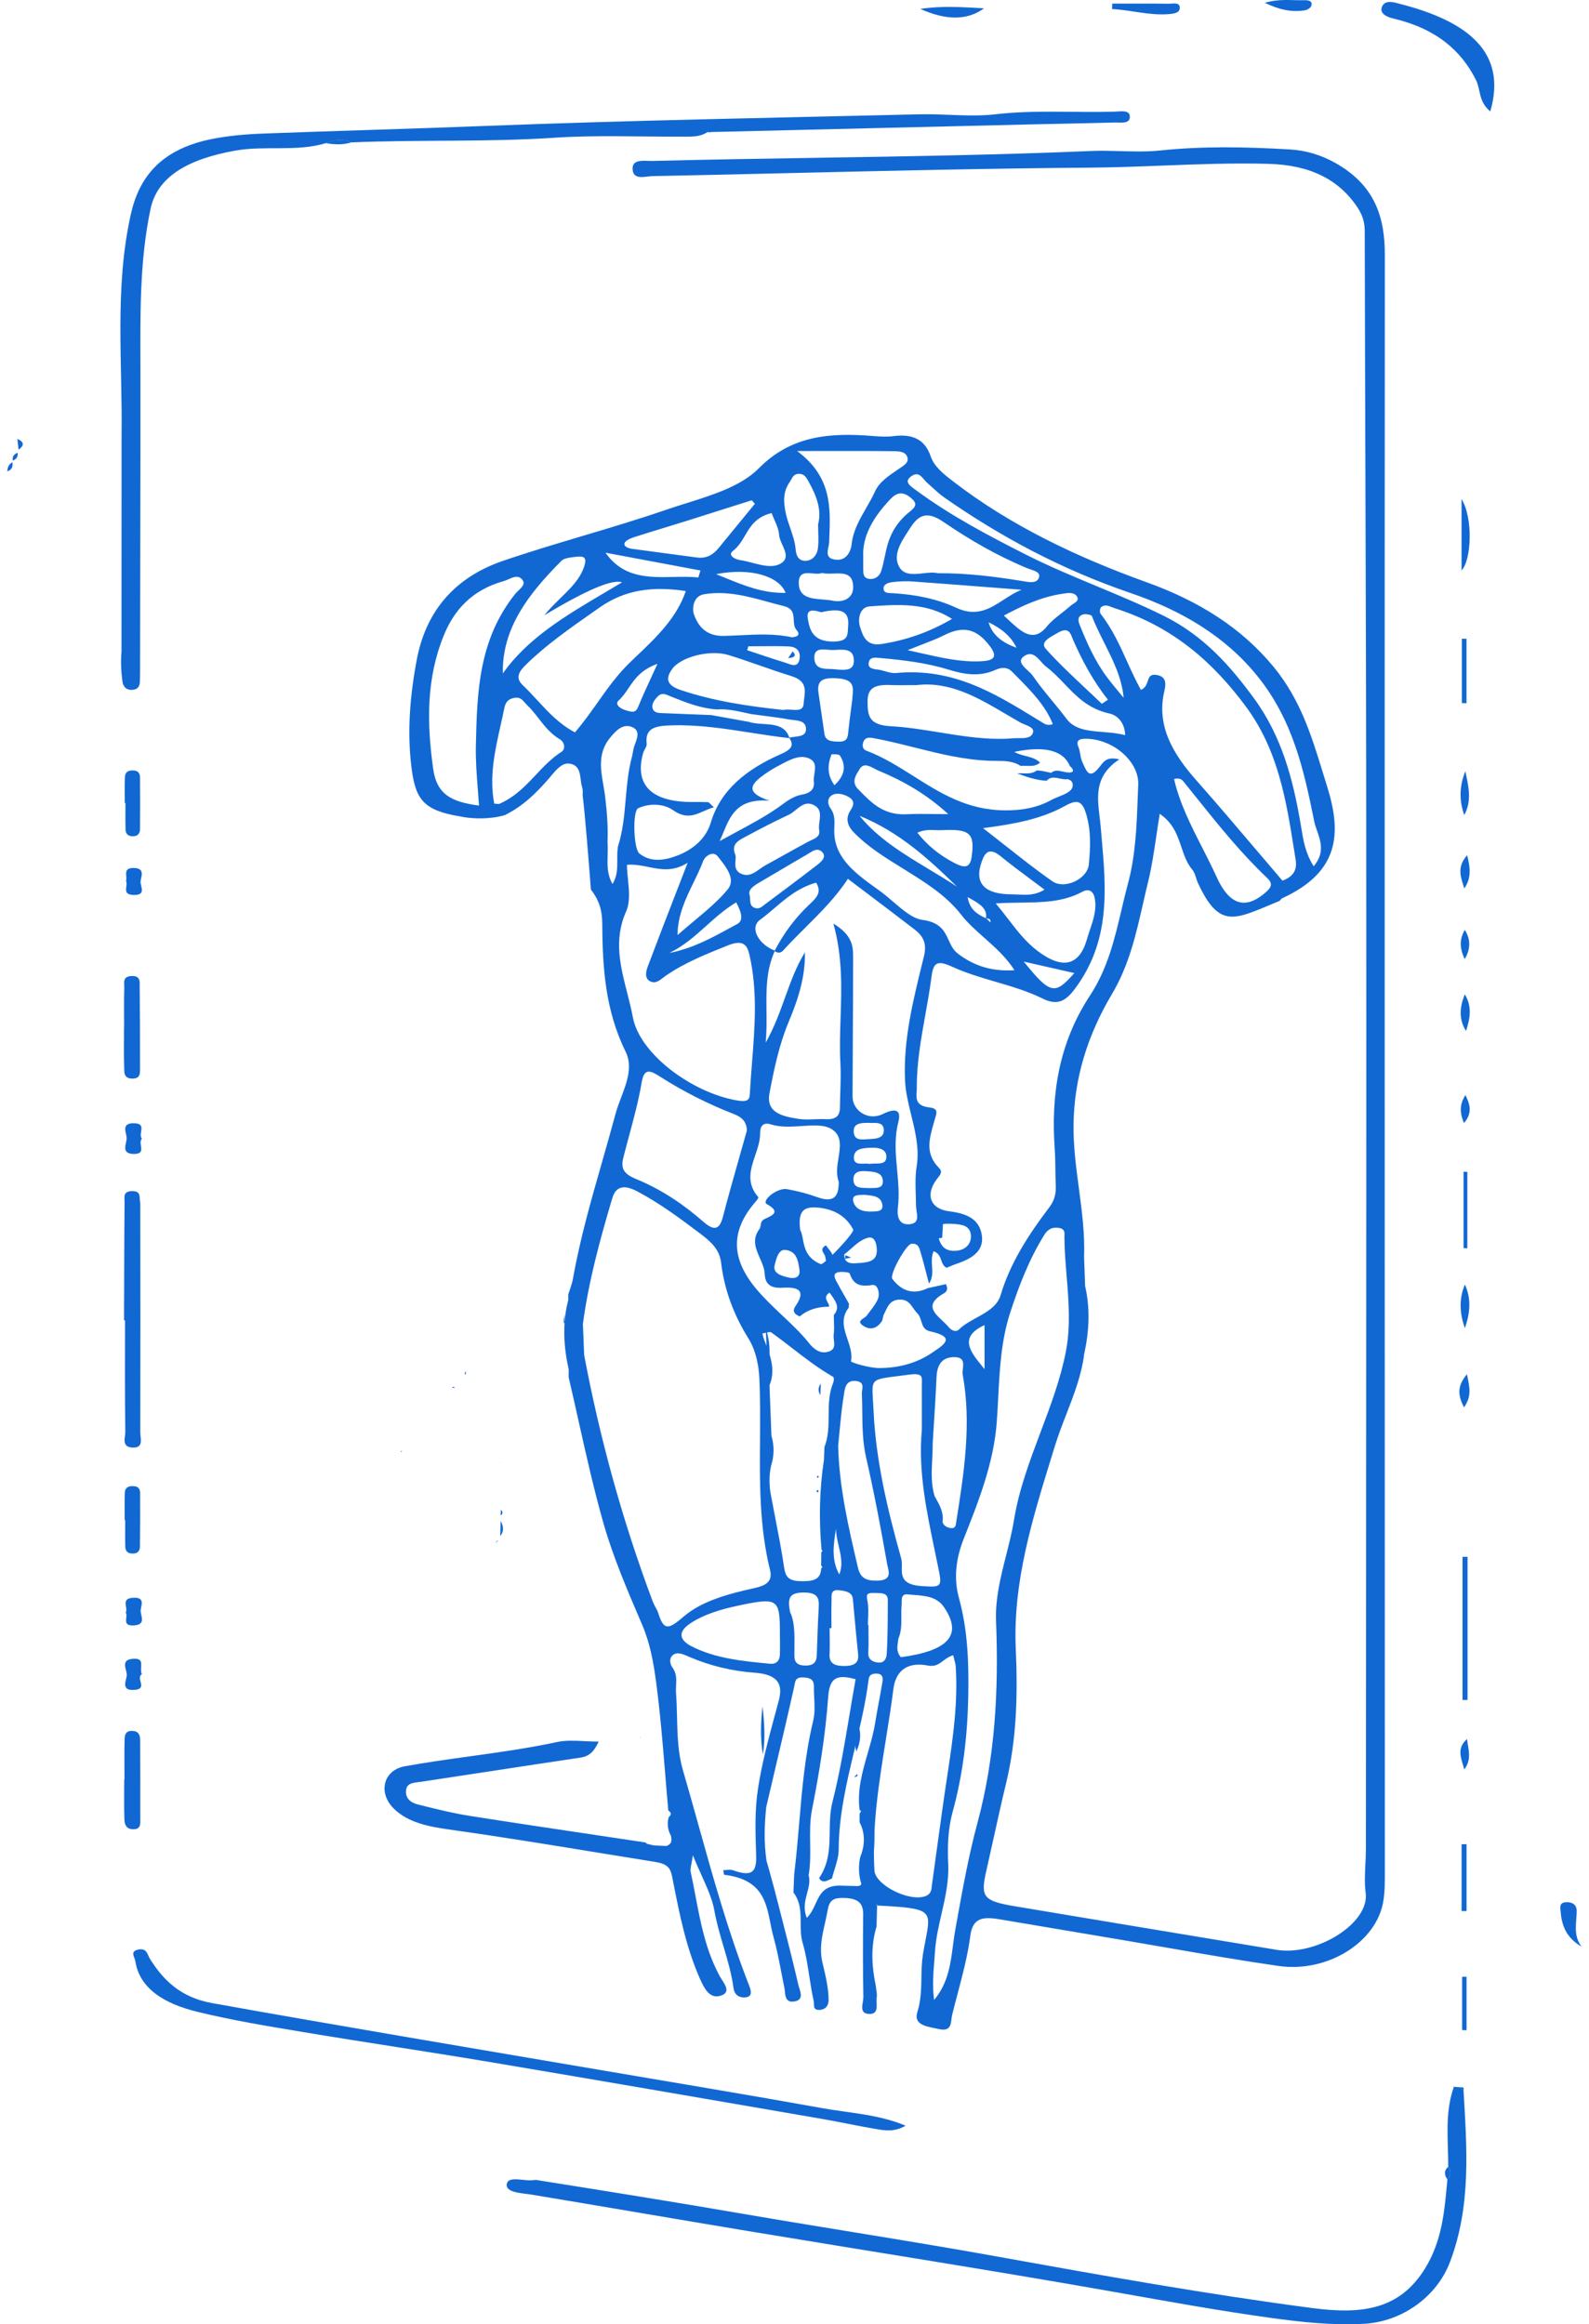 <svg width="108" height="158" viewBox="0 0 108 158" fill="none" xmlns="http://www.w3.org/2000/svg">
<g id="illustration">
<g id="Group 235">
<path id="Vector" d="M8.259 44.271L8.262 29.751C8.339 24.678 7.764 19.588 8.898 14.539C9.437 12.149 10.832 10.207 14.251 9.481C15.453 9.224 16.741 9.121 17.999 9.075C22.977 8.889 27.959 8.757 32.938 8.563C42.775 8.182 52.625 8.008 62.468 7.771C64.191 7.727 65.954 7.964 67.634 7.771C70.358 7.455 73.071 7.671 75.785 7.59C76.169 7.578 76.808 7.441 76.792 7.957C76.778 8.444 76.166 8.316 75.761 8.329C73.867 8.38 71.974 8.412 70.08 8.456C63.06 8.622 56.043 8.79 49.023 8.959L48.362 8.974C48.268 8.974 48.178 8.979 48.084 8.979C47.539 9.354 46.856 9.285 46.197 9.287C43.363 9.302 40.509 9.175 37.696 9.363C33.102 9.669 28.498 9.486 23.907 9.679C23.302 9.432 22.713 9.5 22.137 9.735C20.153 10.332 18.012 9.877 15.974 10.241C12.843 10.802 10.701 11.976 10.233 14.197C9.46 17.859 9.54 21.547 9.544 25.233V30.781L9.52 45.587C9.517 45.832 9.517 46.077 9.507 46.321C9.497 46.576 9.437 46.845 9.039 46.891C8.507 46.952 8.356 46.571 8.326 46.343C8.229 45.658 8.199 44.959 8.259 44.271Z" fill="#1168D3"/>
<path id="Vector_2" fill-rule="evenodd" clip-rule="evenodd" d="M44.872 125.47C45.014 125.476 45.156 125.482 45.298 125.488L45.305 125.485C45.706 125.329 45.656 125.054 45.593 124.775C45.375 124.371 45.332 123.951 45.452 123.522C45.649 123.364 45.643 123.216 45.422 123.077C45.346 122.234 45.277 121.39 45.208 120.546C45.038 118.466 44.868 116.387 44.59 114.319C44.416 113.017 44.185 111.701 43.637 110.429L43.602 110.347C42.644 108.116 41.681 105.872 41.023 103.574C40.367 101.271 39.847 98.941 39.327 96.612C39.104 95.611 38.881 94.611 38.647 93.613C38.647 93.528 38.649 93.443 38.651 93.359C38.652 93.274 38.654 93.189 38.654 93.105C38.303 91.522 38.213 89.941 38.627 88.355V87.986C38.661 87.873 38.699 87.761 38.738 87.648C38.816 87.417 38.895 87.185 38.938 86.949C39.413 84.257 40.169 81.615 40.925 78.973C41.234 77.894 41.543 76.814 41.832 75.731C41.931 75.362 42.073 74.987 42.216 74.608C42.612 73.561 43.015 72.494 42.524 71.497C41.13 68.669 40.953 65.756 40.933 62.797C40.93 62.011 40.786 61.273 40.161 60.471C40.038 58.818 39.752 55.223 39.6 54.061C39.61 53.881 39.62 53.69 39.566 53.518C39.516 53.361 39.494 53.183 39.471 53.004C39.408 52.508 39.344 52.002 38.704 51.91C38.212 51.839 37.8 52.332 37.434 52.77C37.362 52.857 37.292 52.941 37.223 53.018C36.411 53.933 35.565 54.787 34.319 55.407C33.282 55.719 32.136 55.648 31.511 55.545C31.434 55.527 31.352 55.511 31.264 55.497C28.827 55.096 28.256 54.372 27.982 52.289C27.654 49.791 27.865 47.288 28.326 44.847C28.881 41.902 30.575 39.363 34.195 38.123C35.99 37.509 37.819 36.964 39.648 36.418C41.529 35.857 43.41 35.295 45.258 34.659C45.715 34.502 46.186 34.354 46.658 34.206C48.511 33.623 50.389 33.033 51.582 31.828C53.765 29.619 56.382 29.39 59.397 29.644C59.838 29.68 60.296 29.704 60.73 29.647C62.114 29.467 62.889 29.944 63.257 31.023C63.5 31.736 64.156 32.242 64.794 32.733L64.828 32.759C68.668 35.715 73.154 37.861 77.94 39.584C81.493 40.861 84.401 42.693 86.573 45.344C88.384 47.551 89.143 50.022 89.915 52.535C90.008 52.837 90.101 53.14 90.196 53.444C91.206 56.663 91.032 59.278 87.151 61.06C87.107 61.081 87.076 61.12 87.045 61.159C87.012 61.199 86.98 61.239 86.934 61.257C86.686 61.359 86.45 61.457 86.227 61.551C83.798 62.57 82.79 62.993 81.416 60.015C81.366 59.906 81.33 59.791 81.294 59.677C81.231 59.478 81.169 59.281 81.035 59.12C80.657 58.663 80.478 58.13 80.295 57.584C80.026 56.784 79.75 55.96 78.826 55.322C78.739 55.841 78.664 56.347 78.591 56.842C78.432 57.916 78.281 58.939 78.034 59.947C77.915 60.431 77.804 60.919 77.693 61.406C77.216 63.509 76.737 65.619 75.584 67.561C73.916 70.37 73.013 73.277 72.966 76.411C72.944 77.878 73.136 79.331 73.329 80.782C73.534 82.332 73.739 83.881 73.682 85.445C73.705 86.105 73.729 86.763 73.752 87.421C74.106 88.961 74.026 90.498 73.692 92.032V92.013C73.524 93.434 73.002 94.781 72.481 96.128C72.202 96.847 71.924 97.565 71.7 98.295C71.633 98.511 71.566 98.728 71.499 98.944C70.165 103.26 68.835 107.563 69.039 112.092C69.176 115.152 69.109 118.226 68.374 121.256C68.08 122.469 67.812 123.685 67.544 124.902C67.377 125.66 67.21 126.418 67.037 127.175C66.629 128.952 66.82 129.222 68.966 129.583C73.532 130.35 78.097 131.108 82.665 131.866C84.029 132.092 85.393 132.318 86.757 132.545C89.451 132.992 93.098 130.754 92.82 128.674C92.735 128.03 92.768 127.374 92.802 126.718C92.819 126.37 92.837 126.022 92.837 125.676C92.84 118.976 92.844 112.277 92.849 105.576C92.859 89.491 92.87 73.405 92.86 57.321C92.856 49.085 92.83 40.849 92.804 32.613C92.786 26.978 92.767 21.343 92.757 15.707C92.757 15.145 92.62 14.651 92.302 14.16C91.005 12.161 88.98 11.214 86.222 11.138C83.815 11.071 81.416 11.164 79.016 11.257C77.368 11.321 75.72 11.385 74.07 11.397C67.33 11.447 60.592 11.604 53.854 11.762C50.685 11.836 47.515 11.91 44.346 11.973C44.248 11.975 44.137 11.988 44.023 12.002C43.574 12.054 43.063 12.114 43.002 11.566C42.927 10.898 43.519 10.918 44.034 10.936C44.137 10.94 44.238 10.943 44.329 10.941C48.059 10.846 51.79 10.786 55.522 10.727C61.74 10.628 67.959 10.528 74.173 10.264C74.83 10.236 75.491 10.255 76.151 10.274C77.054 10.299 77.955 10.324 78.839 10.231C81.784 9.923 84.718 9.986 87.653 10.158C88.746 10.22 89.779 10.531 90.721 11.056C93.459 12.579 94.124 14.766 94.124 17.326C94.107 43.701 94.113 70.077 94.118 96.453C94.121 106.598 94.123 116.743 94.124 126.888C94.124 126.987 94.124 127.086 94.124 127.184C94.127 127.859 94.129 128.536 94.027 129.203C93.596 132.002 90.257 134.128 86.891 133.642C84.422 133.288 81.969 132.862 79.517 132.435C78.45 132.249 77.383 132.064 76.316 131.884C73.525 131.415 70.737 130.945 67.946 130.473C66.81 130.279 66.108 130.364 65.951 131.584C65.777 132.912 65.431 134.224 65.085 135.537C64.958 136.015 64.832 136.494 64.714 136.973C64.693 137.058 64.681 137.155 64.669 137.255C64.62 137.666 64.567 138.115 63.788 137.928C63.701 137.907 63.604 137.888 63.504 137.868C62.872 137.742 62.089 137.587 62.351 136.773C62.597 136.006 62.611 135.229 62.625 134.454C62.635 133.922 62.645 133.392 62.729 132.864C62.792 132.471 62.858 132.128 62.916 131.827C63.297 129.853 63.322 129.724 59.644 129.536C59.617 129.504 59.594 129.471 59.567 129.438C59.575 129.457 59.583 129.476 59.59 129.495C59.598 129.514 59.605 129.534 59.614 129.553C59.607 129.787 59.601 130.022 59.595 130.256C59.59 130.49 59.584 130.724 59.577 130.959C59.173 132.302 59.243 133.648 59.527 134.996C59.534 135.081 59.547 135.166 59.559 135.252C59.587 135.438 59.615 135.625 59.587 135.807C59.572 135.908 59.577 136.027 59.582 136.149C59.596 136.526 59.612 136.931 59.059 136.905C58.512 136.878 58.581 136.465 58.644 136.091C58.663 135.971 58.683 135.856 58.681 135.758C58.645 133.893 58.648 132.032 58.668 130.167C58.675 129.471 58.434 129.075 57.461 129.023C56.596 128.977 56.365 129.198 56.245 129.891C56.195 130.184 56.13 130.473 56.065 130.76C55.87 131.624 55.677 132.478 55.9 133.418L55.927 133.529C56.113 134.309 56.309 135.128 56.318 135.946C56.325 136.309 56.131 136.61 55.7 136.632C55.325 136.65 55.322 136.431 55.32 136.219C55.319 136.151 55.318 136.084 55.306 136.025C55.18 135.47 55.093 134.907 55.007 134.346C54.888 133.577 54.77 132.811 54.553 132.072C54.422 131.624 54.421 131.164 54.419 130.706C54.417 129.995 54.414 129.289 53.928 128.644C53.944 128.251 53.96 127.857 53.976 127.462L53.978 127.41C54.122 126.25 54.221 125.087 54.32 123.923C54.517 121.597 54.715 119.27 55.272 116.97C55.391 116.472 55.365 115.949 55.34 115.425C55.327 115.169 55.314 114.912 55.319 114.658C55.325 114.295 55.199 114.071 54.68 114.033C54.101 113.988 54.059 114.225 54.002 114.538C53.993 114.588 53.984 114.64 53.972 114.693C53.529 116.675 53.063 118.653 52.597 120.631C52.423 121.37 52.249 122.109 52.077 122.848C51.953 124.065 51.916 125.286 52.1 126.503C52.132 126.617 52.164 126.729 52.197 126.842C52.23 126.954 52.262 127.067 52.294 127.18C52.352 127.395 52.411 127.61 52.469 127.825C52.528 128.04 52.587 128.255 52.645 128.469C52.767 128.947 52.89 129.425 53.013 129.903C53.446 131.584 53.879 133.265 54.269 134.953C54.283 135.013 54.305 135.082 54.328 135.154C54.444 135.522 54.595 135.995 53.925 136.064C53.421 136.116 53.381 135.725 53.344 135.371C53.335 135.281 53.326 135.194 53.31 135.116C53.235 134.759 53.166 134.401 53.098 134.043C52.946 133.251 52.793 132.46 52.575 131.679C52.489 131.372 52.425 131.053 52.361 130.732C52.066 129.248 51.768 127.748 49.222 127.445C49.203 127.442 49.194 127.373 49.184 127.283C49.178 127.236 49.172 127.182 49.162 127.129C49.237 127.129 49.313 127.123 49.387 127.117C49.544 127.104 49.695 127.092 49.817 127.137C51.275 127.669 51.425 127.088 51.392 126.064L51.39 126.009C51.34 124.537 51.291 123.07 51.519 121.584C51.784 119.857 52.238 118.173 52.694 116.486C52.772 116.195 52.851 115.903 52.929 115.611C53.203 114.584 52.986 113.828 51.281 113.708C49.77 113.602 48.246 113.233 46.866 112.641C46.827 112.624 46.789 112.607 46.75 112.59C46.418 112.446 46.081 112.299 45.8 112.463C45.476 112.654 45.499 113.075 45.7 113.348C45.994 113.744 45.973 114.156 45.952 114.569C45.943 114.737 45.934 114.906 45.947 115.073C45.988 115.617 46.002 116.167 46.015 116.716C46.045 117.941 46.075 119.166 46.415 120.331C46.776 121.568 47.122 122.808 47.468 124.049C48.492 127.717 49.516 131.387 50.917 134.977C51.02 135.245 51.194 135.706 50.703 135.774C50.402 135.818 49.934 135.736 49.854 135.138C49.726 134.186 49.451 133.254 49.176 132.32C48.939 131.519 48.702 130.716 48.557 129.897C48.418 129.111 48.075 128.349 47.681 127.476C47.491 127.054 47.289 126.605 47.093 126.116C47.06 126.357 47.023 126.545 46.993 126.698C46.944 126.955 46.913 127.113 46.946 127.262C47.064 127.801 47.167 128.343 47.27 128.884C47.622 130.742 47.975 132.599 48.925 134.349C48.965 134.422 49.016 134.501 49.07 134.585C49.34 135.001 49.671 135.513 48.875 135.692C48.22 135.84 47.859 135.157 47.588 134.546C46.636 132.402 46.196 130.172 45.756 127.942C45.733 127.824 45.709 127.705 45.686 127.587C45.562 126.957 45.349 126.7 44.503 126.566C43.1 126.343 41.698 126.114 40.296 125.885C37.063 125.357 33.828 124.829 30.575 124.374C29.212 124.183 27.748 123.921 26.765 122.946C25.672 121.862 26.053 120.334 27.514 120.069C28.974 119.805 30.449 119.6 31.924 119.395C33.916 119.119 35.908 118.842 37.868 118.42C38.438 118.296 39.056 118.327 39.715 118.36C40.032 118.376 40.358 118.393 40.693 118.393C40.368 119.075 40.064 119.389 39.436 119.482C37.42 119.782 35.405 120.09 33.39 120.398C31.814 120.639 30.237 120.88 28.66 121.117C28.588 121.128 28.515 121.137 28.442 121.146C28.019 121.197 27.622 121.244 27.594 121.748C27.564 122.239 27.891 122.539 28.399 122.665C28.491 122.688 28.581 122.71 28.673 122.733C29.735 122.998 30.802 123.264 31.889 123.435C34.777 123.89 37.67 124.322 40.564 124.754C41.645 124.915 42.727 125.077 43.808 125.239H43.791C43.871 125.245 43.928 125.278 43.962 125.338C44.088 125.368 44.216 125.398 44.343 125.428C44.377 125.436 44.412 125.444 44.446 125.452C44.588 125.458 44.73 125.464 44.872 125.47ZM67.321 62.702L67.043 62.446C67.284 62.422 67.335 62.537 67.321 62.702ZM67.012 62.424C66.413 62.147 65.896 61.818 65.77 60.984C66.582 61.431 67.124 61.748 67.012 62.424ZM48.337 48.609L50.927 49.076L50.924 49.081C51.214 49.171 51.546 49.193 51.877 49.214C52.626 49.263 53.375 49.311 53.651 50.147C53.762 50.118 53.889 50.102 54.016 50.087C54.423 50.037 54.835 49.987 54.777 49.474C54.729 49.035 54.297 48.987 53.898 48.943C53.804 48.932 53.712 48.922 53.628 48.907C53.039 48.801 52.445 48.724 51.849 48.647C51.582 48.613 51.314 48.578 51.047 48.541C50.928 48.516 50.81 48.49 50.691 48.464C50.046 48.321 49.401 48.178 48.718 48.227C47.637 48.156 46.685 47.779 45.732 47.401C45.693 47.385 45.653 47.369 45.613 47.353C45.572 47.337 45.532 47.32 45.491 47.302C45.235 47.191 44.975 47.078 44.73 47.321C44.486 47.564 44.256 47.856 44.366 48.181C44.463 48.466 44.781 48.473 45.077 48.48C45.118 48.481 45.159 48.482 45.198 48.484C46.244 48.527 47.291 48.568 48.337 48.609ZM53.653 50.178C52.77 50.081 51.894 49.944 51.018 49.807C49.264 49.533 47.51 49.259 45.693 49.308C44.566 49.338 43.831 49.458 43.951 50.556C43.966 50.679 43.897 50.807 43.827 50.937C43.781 51.022 43.735 51.108 43.711 51.194C43.112 53.337 44.256 54.5 46.966 54.52C47.086 54.52 47.207 54.52 47.327 54.519C47.593 54.518 47.858 54.517 48.123 54.53C48.165 54.532 48.204 54.572 48.286 54.654C48.341 54.709 48.414 54.783 48.52 54.877C48.27 54.947 48.042 55.048 47.822 55.145C47.18 55.428 46.607 55.681 45.733 55.066C45.138 54.645 44.152 54.577 43.377 54.943C42.979 55.131 43.059 57.7 43.453 58.017C44.252 58.661 45.221 58.478 46.064 58.15C47.204 57.708 48.009 56.925 48.31 55.92C48.965 53.725 50.706 52.308 53.039 51.279C53.602 51.029 54.062 50.76 53.653 50.178ZM72.495 52.502C72.977 52.573 73.057 52.371 72.722 52.079H72.719C72.269 51.007 71.008 50.685 68.936 51.112C69.166 51.246 69.433 51.316 69.698 51.386C70.067 51.482 70.43 51.578 70.687 51.841C70.418 52.089 70.083 52.076 69.749 52.064C69.618 52.059 69.487 52.054 69.36 52.065C68.869 51.727 68.253 51.725 67.683 51.723C67.559 51.723 67.436 51.722 67.318 51.719C65.517 51.657 63.831 51.234 62.146 50.811C61.277 50.593 60.408 50.374 59.523 50.206C59.506 50.203 59.488 50.199 59.47 50.196C59.156 50.135 58.843 50.075 58.695 50.4C58.598 50.618 58.601 50.921 58.862 51.02C60.038 51.464 61.075 52.119 62.112 52.775C63.926 53.921 65.741 55.068 68.301 55.087C69.47 55.096 70.51 54.902 71.452 54.383C71.601 54.301 71.778 54.23 71.957 54.158C72.419 53.971 72.893 53.78 72.91 53.4C72.929 52.99 72.549 52.944 72.148 52.896C71.847 52.86 71.533 52.822 71.365 52.628C71.618 52.31 71.914 52.377 72.232 52.45C72.318 52.469 72.406 52.489 72.495 52.502ZM60.653 86.943C61.221 87.683 61.993 88.087 63.08 87.558L63.09 87.56C63.289 87.517 63.488 87.472 63.688 87.428C63.888 87.384 64.088 87.339 64.286 87.296C64.41 87.525 64.427 87.765 64.166 87.912C62.851 88.655 63.454 89.221 64.052 89.782C64.207 89.928 64.363 90.074 64.484 90.222C64.634 90.41 64.951 90.599 65.179 90.375C65.504 90.056 65.934 89.819 66.362 89.583C67.075 89.191 67.786 88.799 68.013 88.033C68.651 85.876 69.902 83.938 71.315 82.076C71.706 81.56 71.78 81.096 71.757 80.552C71.741 80.202 71.736 79.851 71.731 79.5C71.725 79.032 71.719 78.565 71.686 78.098C71.429 74.462 71.937 70.948 74.079 67.683C75.284 65.848 75.756 63.842 76.227 61.841C76.366 61.249 76.505 60.658 76.663 60.072C77.183 58.146 77.256 56.161 77.329 54.186C77.34 53.902 77.35 53.618 77.362 53.335C77.425 51.773 75.677 50.261 73.859 50.22C73.398 50.209 73.1 50.304 73.294 50.769C73.361 50.928 73.39 51.093 73.419 51.26C73.451 51.444 73.484 51.63 73.568 51.814C73.587 51.856 73.606 51.898 73.624 51.938C73.896 52.545 74.093 52.983 74.791 52.06C74.798 52.051 74.804 52.043 74.811 52.035C75.038 51.736 75.278 51.421 76.072 51.623C74.403 52.733 74.567 54.103 74.735 55.504C74.763 55.74 74.792 55.976 74.811 56.212C74.832 56.449 74.852 56.685 74.873 56.922C75.183 60.441 75.493 63.961 73.057 67.219C72.432 68.055 71.874 68.382 70.861 67.88C69.856 67.382 68.761 67.06 67.667 66.74C66.676 66.449 65.686 66.159 64.764 65.737C63.675 65.237 63.434 65.423 63.304 66.45C63.194 67.302 63.042 68.151 62.89 69C62.597 70.635 62.303 72.27 62.314 73.932C62.315 74.02 62.309 74.112 62.303 74.203C62.27 74.686 62.236 75.18 63.18 75.284C63.762 75.349 63.673 75.64 63.571 75.975C63.557 76.019 63.543 76.063 63.531 76.108C63.504 76.207 63.476 76.307 63.447 76.406C63.16 77.414 62.869 78.438 63.815 79.387C64.075 79.646 63.928 79.833 63.742 80.069C63.71 80.109 63.677 80.151 63.645 80.195C62.876 81.251 63.25 82.182 64.504 82.341C65.657 82.485 66.486 82.827 66.706 83.829C66.947 84.926 66.208 85.51 65.075 85.89C64.903 85.947 64.739 86.015 64.575 86.084C64.496 86.117 64.417 86.15 64.337 86.182C64.11 86.064 64.042 85.868 63.972 85.667C63.89 85.43 63.805 85.186 63.454 85.057C63.306 85.388 63.328 85.733 63.349 86.075C63.374 86.481 63.399 86.884 63.14 87.255C63.089 87.059 63.038 86.864 62.987 86.669C62.848 86.129 62.708 85.589 62.548 85.054L62.546 85.047C62.473 84.8 62.384 84.498 61.933 84.555C61.592 84.598 60.426 86.648 60.653 86.943ZM61.261 109.886C61.266 110.395 61.271 110.904 61.058 111.398L61.061 111.396C61.053 111.459 61.044 111.522 61.034 111.586C60.977 111.954 60.921 112.321 61.235 112.654C64.454 112.22 65.456 111.153 64.159 109.25C63.679 108.545 62.9 108.483 62.139 108.423C61.996 108.411 61.853 108.4 61.713 108.385C61.283 108.336 61.285 108.649 61.287 108.924C61.287 108.992 61.288 109.057 61.282 109.113C61.256 109.37 61.258 109.628 61.261 109.886ZM41.955 58.433C41.953 58.143 41.952 57.854 41.996 57.569L41.993 57.572C42.337 56.508 42.432 55.418 42.527 54.328C42.61 53.375 42.693 52.422 42.942 51.486C42.972 51.377 42.991 51.265 43.011 51.154C43.037 51.002 43.064 50.851 43.116 50.706C43.13 50.667 43.144 50.628 43.159 50.588C43.323 50.148 43.512 49.64 42.945 49.417C42.308 49.166 41.837 49.716 41.517 50.09L41.495 50.116C40.623 51.141 40.819 52.276 41.011 53.384C41.057 53.652 41.103 53.918 41.134 54.181C41.254 55.216 41.338 56.237 41.291 57.269C41.317 57.557 41.308 57.848 41.299 58.139C41.279 58.795 41.259 59.455 41.632 60.091C41.962 59.557 41.959 58.994 41.955 58.433ZM53.822 43.321C54.253 43.286 54.406 43.136 54.129 42.813H54.126C53.974 42.625 53.961 42.385 53.949 42.145C53.928 41.751 53.908 41.358 53.27 41.2C52.922 41.114 52.575 41.019 52.227 40.924C50.812 40.535 49.389 40.145 47.862 40.395C47.073 40.526 47.047 41.418 47.16 41.746C47.417 42.486 47.925 43.256 49.202 43.228C49.58 43.22 49.958 43.202 50.337 43.183C51.501 43.125 52.666 43.068 53.822 43.321ZM58.46 123.063C58.448 123.056 58.436 123.049 58.427 123.042V123.047C58.246 121.713 58.612 120.444 58.978 119.176C59.179 118.479 59.38 117.782 59.49 117.074C59.564 116.598 59.653 116.122 59.742 115.647C59.826 115.2 59.91 114.752 59.981 114.303C60.025 114.027 59.975 113.741 59.48 113.771C59.126 113.793 59.059 113.981 59.029 114.229C58.83 115.792 58.461 117.334 58.092 118.876C57.551 121.14 57.009 123.404 57.003 125.733C57.001 126.182 56.862 126.631 56.724 127.08C56.66 127.286 56.596 127.493 56.545 127.699C56.488 127.721 56.43 127.749 56.372 127.777C56.13 127.894 55.888 128.011 55.67 127.672C56.361 126.666 56.377 125.581 56.393 124.493C56.403 123.824 56.412 123.153 56.579 122.498C57.071 120.563 57.398 118.599 57.727 116.632C57.865 115.806 58.003 114.979 58.153 114.153C56.749 113.757 56.375 114.156 56.285 115.403C56.104 117.948 55.687 120.492 55.192 123.012C55.04 123.784 55.052 124.555 55.064 125.323C55.075 126.045 55.086 126.765 54.961 127.483C55.074 127.885 54.97 128.276 54.86 128.686C54.723 129.198 54.578 129.74 54.837 130.372C55.116 130.101 55.274 129.757 55.428 129.421C55.721 128.785 55.998 128.182 57.047 128.182C57.465 128.19 57.879 128.201 58.294 128.212C58.454 128.196 58.574 128.152 58.521 127.991C58.354 127.423 58.344 126.853 58.457 126.277C58.782 125.471 58.832 124.669 58.424 123.872V123.298C58.434 123.28 58.445 123.262 58.456 123.244C58.482 123.203 58.507 123.162 58.521 123.118C58.523 123.104 58.491 123.083 58.46 123.063ZM34.03 49.28C33.635 51.046 33.24 52.813 33.593 54.631C33.647 54.636 33.7 54.64 33.752 54.644C33.805 54.648 33.858 54.652 33.911 54.656C34.99 54.194 35.702 53.437 36.415 52.68C36.948 52.114 37.481 51.547 38.169 51.102C38.45 50.919 38.383 50.452 38.042 50.25C37.415 49.875 37.015 49.361 36.616 48.847C36.367 48.526 36.117 48.205 35.813 47.918C35.757 47.866 35.708 47.809 35.66 47.753C35.489 47.556 35.33 47.37 34.947 47.441C34.513 47.52 34.352 47.776 34.282 48.118C34.203 48.505 34.117 48.892 34.03 49.28ZM63.359 99.21C63.316 100.043 63.274 100.877 63.521 101.704L63.524 101.707C63.546 101.746 63.568 101.786 63.59 101.825C63.864 102.317 64.137 102.807 64.069 103.383C64.039 103.623 64.293 103.82 64.567 103.869C64.933 103.937 64.96 103.716 64.985 103.515C64.988 103.49 64.991 103.465 64.995 103.441C65.523 100.115 66.041 96.785 65.43 93.433C65.41 93.328 65.426 93.196 65.442 93.058C65.487 92.673 65.538 92.246 64.838 92.256C63.895 92.267 63.681 92.941 63.651 93.643C63.605 94.724 63.537 95.803 63.469 96.882C63.442 97.298 63.416 97.715 63.391 98.131C63.396 98.49 63.377 98.85 63.359 99.21ZM57.689 88.895H57.685C57.12 89.618 57.361 90.33 57.604 91.046C57.771 91.54 57.939 92.037 57.842 92.54C57.826 92.619 59.079 92.998 59.744 92.998C61.068 93.001 62.314 92.668 63.357 91.953C63.398 91.925 63.439 91.897 63.48 91.87C64.218 91.371 64.943 90.881 63.224 90.506C62.797 90.413 62.707 90.119 62.615 89.816C62.555 89.621 62.495 89.421 62.341 89.269C62.238 89.167 62.155 89.047 62.072 88.928C61.855 88.614 61.641 88.306 61.081 88.349C60.529 88.392 60.355 88.765 60.187 89.123C60.153 89.196 60.119 89.269 60.082 89.338C60.042 89.411 60.025 89.495 60.009 89.578C59.989 89.677 59.969 89.776 59.911 89.856C59.624 90.257 59.209 90.468 58.685 90.135C58.288 89.883 58.496 89.741 58.706 89.599C58.789 89.542 58.873 89.486 58.919 89.422C58.992 89.319 59.07 89.217 59.148 89.115C59.361 88.838 59.574 88.56 59.684 88.259C59.804 87.932 59.677 87.287 59.286 87.353C58.334 87.511 57.979 87.233 57.749 86.564C57.722 86.482 57.231 86.436 56.987 86.482C56.616 86.553 56.709 86.834 56.813 87.033C57.021 87.433 57.246 87.825 57.471 88.216C57.55 88.353 57.628 88.489 57.705 88.625C57.689 88.715 57.689 88.805 57.689 88.895ZM56.252 88.524C56.309 88.629 56.363 88.729 56.348 88.827L56.345 88.83C55.553 88.822 54.864 89.051 54.356 89.488C53.805 89.269 53.935 88.98 54.086 88.759C54.647 87.934 54.54 87.454 53.22 87.538C52.384 87.593 52.007 87.306 51.977 86.605C51.962 86.239 51.806 85.886 51.649 85.531C51.369 84.895 51.087 84.257 51.619 83.542C51.672 83.469 51.686 83.381 51.699 83.29C51.723 83.132 51.748 82.966 51.99 82.857C52.561 82.6 53.049 82.368 52.12 81.857C51.722 81.636 52.815 80.711 53.507 80.839C54.199 80.965 54.888 81.142 55.536 81.377C56.616 81.77 56.963 81.377 57 80.563C57.001 80.541 57.003 80.518 57.005 80.496C57.01 80.427 57.016 80.357 56.993 80.293C56.819 79.804 56.906 79.251 56.991 78.716C57.11 77.961 57.223 77.243 56.586 76.796C56.081 76.441 55.318 76.492 54.503 76.546C53.801 76.594 53.06 76.643 52.411 76.438C51.809 76.25 51.662 76.621 51.662 77.044C51.667 77.544 51.499 78.04 51.331 78.537C51.014 79.473 50.697 80.411 51.535 81.374C51.579 81.423 51.432 81.603 51.341 81.707C49.597 83.73 49.72 85.614 51.412 87.631C51.936 88.259 52.541 88.829 53.144 89.399C53.799 90.016 54.452 90.632 55.001 91.32C55.285 91.677 55.763 92.106 56.382 91.857C56.753 91.707 56.716 91.404 56.679 91.106C56.664 90.983 56.649 90.862 56.663 90.752C56.702 90.443 56.692 90.13 56.681 89.816C56.677 89.675 56.672 89.533 56.672 89.392C57.108 88.889 56.816 88.48 56.48 88.008C56.448 87.962 56.415 87.916 56.382 87.869C56.025 88.108 56.142 88.323 56.252 88.524ZM52.301 94.175L52.431 97.582L52.428 97.579C52.628 98.27 52.628 98.958 52.408 99.643C52.261 100.315 52.271 100.986 52.401 101.658C52.487 102.12 52.577 102.582 52.667 103.044C52.893 104.209 53.119 105.374 53.293 106.545C53.38 107.134 53.551 107.456 54.353 107.484C55.165 107.511 55.79 107.44 55.81 106.624L55.897 106.523L55.81 106.422C55.812 106.273 55.814 106.123 55.817 105.973C55.819 105.82 55.822 105.668 55.824 105.515L55.904 105.436L55.837 105.349C55.656 103.31 55.69 101.276 56.001 99.245C56.007 99.097 56.013 98.95 56.019 98.804C56.025 98.657 56.031 98.51 56.037 98.363C56.312 97.663 56.316 96.937 56.321 96.211C56.326 95.459 56.331 94.706 56.636 93.981C56.686 93.861 56.696 93.635 56.612 93.588C55.605 93.009 54.717 92.323 53.83 91.637C53.366 91.279 52.902 90.92 52.421 90.577C52.353 90.529 52.194 90.566 52.035 90.603C51.959 90.621 51.883 90.639 51.816 90.648C51.827 90.689 51.838 90.731 51.849 90.773C51.879 90.889 51.909 91.005 51.953 91.118C52.354 92.117 52.735 93.113 52.301 94.175ZM52.642 64.647C52.639 64.645 52.637 64.644 52.635 64.642L52.638 64.653C52.639 64.651 52.64 64.649 52.642 64.647ZM52.657 64.658C52.066 65.956 52.081 67.296 52.096 68.706C52.103 69.41 52.111 70.132 52.043 70.875C52.625 69.846 52.997 68.811 53.36 67.802C53.742 66.742 54.113 65.71 54.707 64.74C54.744 66.379 54.256 67.91 53.618 69.431C52.956 71.006 52.621 72.644 52.304 74.29C52.043 75.628 53.123 75.882 54.283 76.062C54.63 76.115 54.99 76.101 55.352 76.087C55.607 76.077 55.863 76.067 56.114 76.081C56.87 76.122 57.09 75.8 57.09 75.262C57.093 74.912 57.104 74.562 57.114 74.212C57.135 73.563 57.155 72.915 57.12 72.267C57.064 71.245 57.098 70.223 57.132 69.189C57.2 67.135 57.269 65.032 56.642 62.783C57.903 63.553 57.983 64.282 57.983 65.008C57.983 66.963 57.973 68.919 57.962 70.874C57.956 72.097 57.95 73.319 57.946 74.541C57.943 75.499 59.005 76.22 59.992 75.734C61.235 75.123 61.178 75.811 61.048 76.324C60.775 77.398 60.875 78.469 60.975 79.54C61.053 80.385 61.132 81.23 61.028 82.076C60.967 82.543 61.014 83.277 61.783 83.225C62.429 83.181 62.362 82.75 62.298 82.338C62.28 82.219 62.262 82.102 62.261 81.997C62.259 81.754 62.251 81.51 62.243 81.266C62.221 80.601 62.199 79.934 62.304 79.28C62.494 78.089 62.214 76.948 61.935 75.81C61.741 75.021 61.548 74.233 61.512 73.433C61.391 70.717 62.048 68.051 62.701 65.403C62.733 65.275 62.764 65.147 62.796 65.019C62.99 64.219 62.822 63.698 62.184 63.203C61.157 62.408 60.118 61.623 59.062 60.826C58.587 60.468 58.11 60.107 57.628 59.742C56.831 60.971 55.776 62.023 54.725 63.071C54.275 63.52 53.825 63.968 53.397 64.429C53.378 64.45 53.358 64.473 53.338 64.497C53.188 64.671 53 64.891 52.657 64.658ZM52.656 64.62C53.252 63.478 54.018 62.419 55.015 61.484C55.473 61.052 55.887 60.659 55.469 60.004C54.282 60.332 53.453 61.039 52.63 61.74C52.31 62.012 51.991 62.284 51.652 62.532C50.927 63.065 51.556 64.195 52.656 64.62ZM41.615 81.453C40.776 84.284 39.997 87.124 39.616 90.025L39.62 90.028L39.703 92.111C40.773 97.795 42.31 103.394 44.376 108.895C44.42 109.015 44.484 109.13 44.548 109.245C44.621 109.376 44.694 109.508 44.737 109.646C45.115 110.874 45.439 110.776 46.482 109.881C47.725 108.813 49.56 108.338 51.318 107.945C52.187 107.751 52.508 107.426 52.334 106.714C51.611 103.776 51.634 100.812 51.656 97.847C51.666 96.467 51.677 95.086 51.612 93.708C51.569 92.785 51.368 91.786 50.864 90.978C49.844 89.343 49.226 87.634 49.012 85.84C48.901 84.934 48.333 84.415 47.585 83.853C46.231 82.835 44.884 81.822 43.34 81.003C42.544 80.58 41.889 80.531 41.615 81.453ZM63.508 133.21C63.435 134.117 63.362 135.024 63.488 135.949L63.491 135.952C64.437 134.823 64.605 133.531 64.769 132.264C64.815 131.906 64.862 131.551 64.925 131.202C64.963 130.992 65.001 130.782 65.038 130.573C65.44 128.346 65.843 126.115 66.432 123.929C67.656 119.392 67.879 114.816 67.699 110.216C67.638 108.676 68.011 107.204 68.383 105.733C68.586 104.929 68.79 104.124 68.922 103.31C69.253 101.264 69.99 99.305 70.727 97.346C71.406 95.543 72.085 93.74 72.445 91.871C72.776 90.163 72.636 88.456 72.496 86.748C72.425 85.87 72.353 84.993 72.345 84.115C72.345 84.08 72.347 84.044 72.349 84.007C72.36 83.781 72.373 83.532 71.967 83.471C71.436 83.392 71.165 83.635 70.944 83.998C69.935 85.644 69.266 87.388 68.682 89.163C68.049 91.08 67.947 93.042 67.846 94.998C67.817 95.563 67.788 96.127 67.746 96.689C67.538 99.463 66.512 102.056 65.49 104.636C64.945 106.012 64.828 107.361 65.175 108.625C65.78 110.82 65.847 113.009 65.811 115.212C65.767 117.907 65.463 120.582 64.734 123.227C64.427 124.352 64.393 125.594 64.447 126.711C64.502 127.878 64.247 128.991 63.993 130.1C63.803 130.929 63.613 131.755 63.554 132.599C63.54 132.803 63.524 133.007 63.508 133.21ZM46.738 58.651C46.511 59.237 46.292 59.802 46.079 60.352C45.343 62.249 44.681 63.958 44.038 65.671C43.911 66.007 43.784 66.48 44.165 66.695C44.521 66.894 44.801 66.675 45.076 66.46C45.14 66.41 45.204 66.36 45.268 66.316C46.535 65.445 48.002 64.855 49.483 64.263C50.559 63.831 50.793 64.29 50.937 64.907C51.497 67.348 51.304 69.796 51.112 72.242C51.055 72.967 50.998 73.691 50.96 74.415C50.94 74.828 50.7 74.915 50.068 74.803C47.01 74.263 43.477 71.647 43.012 69.147C42.909 68.592 42.768 68.039 42.626 67.486C42.166 65.689 41.704 63.883 42.548 61.978C42.837 61.325 42.76 60.563 42.684 59.807C42.649 59.463 42.614 59.12 42.614 58.789C43.127 58.746 43.603 58.842 44.075 58.937C44.914 59.107 45.741 59.274 46.738 58.651ZM77.544 46.897C77.188 46.253 76.891 45.599 76.597 44.95C76.092 43.835 75.594 42.737 74.815 41.74C74.725 41.626 74.745 41.345 74.855 41.263C75.088 41.083 75.327 41.178 75.564 41.272C75.63 41.298 75.695 41.325 75.761 41.345C79.802 42.617 82.529 45.128 84.675 48.025C86.879 50.997 87.419 54.402 87.956 57.782C87.991 58 88.025 58.219 88.061 58.437C88.161 59.057 87.984 59.562 87.165 59.867C86.556 59.156 85.951 58.444 85.346 57.731C84.025 56.175 82.705 54.62 81.346 53.086C79.731 51.265 78.598 49.368 79.126 47.029L79.129 47.019C79.222 46.602 79.355 46.009 78.629 45.885C78.174 45.807 78.098 46.033 78.009 46.3C77.936 46.52 77.853 46.767 77.544 46.897ZM64.865 112.832C64.84 112.739 64.812 112.636 64.784 112.518V112.52C64.49 112.611 64.285 112.764 64.095 112.907C63.807 113.123 63.552 113.314 63.073 113.222C61.519 112.922 60.861 113.733 60.723 114.803C60.577 115.954 60.393 117.103 60.209 118.252C59.736 121.205 59.263 124.159 59.433 127.156C59.49 128.141 61.796 129.31 62.909 128.895C63.275 128.757 63.306 128.476 63.336 128.196C63.34 128.154 63.345 128.112 63.35 128.07C63.435 127.462 63.518 126.853 63.601 126.245C63.865 124.314 64.129 122.382 64.423 120.454C64.784 118.073 65.115 115.693 64.958 113.288C64.95 113.148 64.912 113.009 64.865 112.832ZM50.298 78.499C50.454 77.952 50.609 77.404 50.763 76.856C50.749 76.317 50.495 75.971 49.918 75.748C48.106 75.043 46.415 74.183 44.834 73.171C44.192 72.761 43.778 72.6 43.614 73.572C43.407 74.807 43.077 76.028 42.748 77.248C42.621 77.72 42.494 78.191 42.374 78.663C42.203 79.332 42.287 79.761 43.216 80.14C44.951 80.85 46.462 81.876 47.795 83.045C48.541 83.697 48.905 83.596 49.132 82.723C49.5 81.31 49.899 79.905 50.298 78.499ZM43.269 44.598C44.627 43.305 45.996 42 46.612 40.179H46.615C44.369 39.84 42.491 40.078 40.756 41.295C40.612 41.397 40.467 41.498 40.323 41.599C38.733 42.712 37.154 43.817 35.799 45.134C35.331 45.587 34.964 46.038 35.529 46.575C35.876 46.905 36.197 47.253 36.518 47.601C37.264 48.41 38.009 49.219 39.075 49.786C39.642 49.133 40.13 48.444 40.616 47.756C41.288 46.806 41.958 45.859 42.832 45.017C42.977 44.877 43.123 44.738 43.269 44.598ZM32.557 54.762C30.681 54.511 29.686 54.022 29.439 52.248C29.011 49.155 28.964 46.144 30.164 43.193C30.839 41.53 32.033 40.114 34.232 39.505C34.34 39.475 34.453 39.425 34.567 39.374C34.87 39.238 35.18 39.1 35.435 39.338C35.766 39.644 35.489 39.906 35.234 40.148C35.156 40.222 35.08 40.294 35.024 40.365C32.513 43.501 32.428 47.096 32.345 50.616L32.343 50.681C32.321 51.656 32.398 52.658 32.478 53.688C32.506 54.043 32.533 54.401 32.557 54.762ZM63.527 105.381C62.965 102.689 62.404 99.995 62.652 97.238H62.655V94.104C62.655 94.056 62.657 94.009 62.658 93.964C62.669 93.579 62.676 93.326 61.796 93.446C60.358 93.644 59.726 93.658 59.467 93.919C59.209 94.178 59.318 94.68 59.37 95.843C59.52 99.261 60.319 102.613 61.252 105.938C61.301 106.116 61.298 106.317 61.295 106.519C61.285 107.116 61.275 107.728 62.639 107.819L62.644 107.82C63.852 107.899 64.039 107.911 63.832 106.869C63.733 106.373 63.63 105.877 63.527 105.381ZM88.448 56.296C88.586 57.143 88.727 58.011 89.287 58.885H89.291C90.046 57.993 89.767 57.192 89.516 56.47C89.439 56.25 89.365 56.038 89.324 55.833C88.635 52.417 87.894 48.983 85.484 45.986C83.335 43.313 80.4 41.525 76.81 40.302C72.168 38.716 67.986 36.483 64.166 33.807C63.879 33.607 63.626 33.374 63.372 33.141C63.256 33.035 63.139 32.928 63.02 32.824C62.949 32.763 62.882 32.684 62.815 32.605C62.59 32.338 62.356 32.059 61.913 32.393C61.453 32.741 61.818 33.005 62.196 33.278C62.23 33.302 62.264 33.327 62.298 33.351C64.577 35.033 67.127 36.384 69.731 37.703C71.296 38.496 72.931 39.177 74.564 39.858C76.092 40.495 77.618 41.131 79.086 41.858C81.82 43.212 83.619 45.276 85.21 47.443C87.125 50.048 87.88 52.977 88.391 55.958C88.411 56.071 88.429 56.183 88.448 56.296ZM68.946 65.955C67.288 66.059 66.111 65.587 65.109 64.831C64.79 64.59 64.637 64.257 64.481 63.917C64.205 63.315 63.919 62.693 62.689 62.532C62.045 62.449 61.37 61.87 60.698 61.293C60.401 61.038 60.104 60.783 59.811 60.572C59.751 60.528 59.69 60.485 59.629 60.441C58.172 59.392 56.731 58.357 56.703 56.551C56.7 56.436 56.705 56.319 56.71 56.201C56.727 55.783 56.744 55.355 56.452 54.956C56.248 54.681 56.205 54.288 56.519 54.075C56.823 53.867 57.271 53.965 57.608 54.137C58.073 54.372 58.08 54.681 57.819 55.066C57.465 55.587 57.555 56.087 58.02 56.572C58.965 57.557 60.174 58.304 61.388 59.054C62.841 59.953 64.301 60.855 65.323 62.174C65.756 62.734 66.315 63.23 66.887 63.739C67.634 64.402 68.404 65.085 68.946 65.955ZM68.374 48.547C66.455 47.417 64.566 46.304 62.291 46.573C61.979 46.573 61.728 46.575 61.517 46.577C61.178 46.58 60.939 46.583 60.7 46.573C59.731 46.532 58.959 46.575 58.965 47.675C58.972 48.639 59.035 49.286 60.546 49.368C61.656 49.429 62.749 49.607 63.842 49.785C65.502 50.056 67.163 50.327 68.885 50.187C68.996 50.178 69.116 50.179 69.237 50.179C69.644 50.18 70.065 50.182 70.199 49.832C70.317 49.519 69.97 49.379 69.649 49.249C69.542 49.206 69.437 49.164 69.353 49.117C69.025 48.931 68.699 48.739 68.374 48.547ZM57.058 97.342C57.029 97.653 56.999 97.965 56.967 98.275C57.033 101.087 57.669 103.82 58.31 106.561C58.477 107.276 58.865 107.467 59.634 107.451C60.563 107.432 60.437 106.916 60.341 106.522C60.326 106.461 60.312 106.403 60.302 106.351C59.874 103.916 59.417 101.483 58.865 99.067C58.629 98.026 58.617 96.986 58.605 95.945C58.6 95.541 58.595 95.138 58.578 94.735C58.575 94.664 58.586 94.585 58.598 94.505C58.639 94.225 58.684 93.921 58.136 93.875C57.521 93.824 57.434 94.345 57.39 94.608L57.388 94.62C57.231 95.521 57.145 96.431 57.058 97.342ZM54.179 30.66C54.846 30.66 55.48 30.659 56.088 30.658C57.705 30.655 59.147 30.653 60.59 30.671C60.619 30.671 60.65 30.671 60.681 30.671C61.076 30.674 61.565 30.677 61.679 31.107C61.766 31.428 61.466 31.626 61.191 31.807C61.159 31.828 61.128 31.848 61.098 31.869C61.075 31.884 61.053 31.899 61.03 31.915C60.406 32.337 59.761 32.773 59.48 33.392C59.305 33.78 59.09 34.155 58.874 34.53C58.426 35.308 57.978 36.088 57.886 36.985C57.842 37.403 57.588 38.088 56.88 38.052C56.132 38.014 56.224 37.57 56.307 37.175C56.33 37.066 56.351 36.962 56.355 36.87C56.359 36.767 56.363 36.663 56.367 36.559C56.449 34.483 56.531 32.412 54.179 30.66ZM46.291 46.916C48.544 47.67 50.907 48.017 53.263 48.265L53.26 48.262C53.426 48.219 53.624 48.233 53.817 48.248C54.216 48.278 54.594 48.306 54.624 47.815C54.63 47.708 54.644 47.598 54.659 47.486C54.735 46.903 54.816 46.281 53.815 45.969C53.091 45.745 52.379 45.498 51.667 45.25C50.955 45.002 50.243 44.754 49.52 44.531C48.243 44.135 46.294 44.664 45.709 45.448C45.175 46.163 45.349 46.603 46.291 46.916ZM72.358 54.801C70.807 55.655 69.053 56.007 66.817 56.297C67.338 56.701 67.832 57.09 68.311 57.468C69.422 58.344 70.446 59.153 71.526 59.908C72.341 60.479 73.909 59.777 74.006 58.754C74.113 57.599 74.173 56.439 73.799 55.257C73.501 54.309 73.077 54.405 72.358 54.801ZM62.748 38.972C63.105 38.933 63.456 38.894 63.742 38.967C65.747 38.956 67.585 39.194 69.424 39.488C69.468 39.495 69.516 39.504 69.565 39.513C69.943 39.58 70.447 39.669 70.6 39.303C70.753 38.943 70.398 38.825 70.049 38.709C69.964 38.68 69.878 38.652 69.801 38.62C67.759 37.771 65.891 36.69 64.146 35.494C63.04 34.735 62.451 34.97 61.873 35.877C61.829 35.946 61.783 36.016 61.738 36.086C61.224 36.876 60.667 37.734 61.121 38.541C61.444 39.117 62.104 39.044 62.748 38.972ZM53.012 111.563C53.011 111.423 53.009 111.284 53.009 111.145V111.142C53.009 108.671 52.912 108.567 50.172 109.149C49.022 109.395 47.852 109.73 46.896 110.372C46.107 110.902 46.124 111.458 46.99 111.906C48.607 112.742 50.463 112.92 52.303 113.096L52.337 113.099C52.799 113.146 52.992 112.845 53.006 112.504C53.017 112.19 53.015 111.877 53.012 111.563ZM67.678 61.413C68.242 61.375 68.795 61.368 69.335 61.361C70.853 61.341 72.267 61.323 73.551 60.627C74.009 60.378 74.32 60.577 74.41 61.077C74.546 61.825 74.314 62.515 74.082 63.204C74.011 63.415 73.939 63.627 73.879 63.84C73.364 65.652 72.221 65.931 70.527 64.648C69.722 64.039 69.147 63.29 68.522 62.477C68.256 62.132 67.982 61.775 67.678 61.413ZM38.176 38.11C35.95 40.335 34.105 42.707 34.178 45.773H34.182C35.861 43.383 38.465 41.844 41.081 40.298C41.48 40.062 41.88 39.826 42.277 39.587C41.629 39.355 39.867 40.102 36.993 41.828C37.343 41.395 37.729 41.018 38.1 40.655C38.776 39.994 39.405 39.379 39.69 38.552C39.967 37.747 39.573 37.796 38.941 37.875C38.674 37.908 38.326 37.959 38.176 38.11ZM80.447 53.138C80.31 52.966 80.163 52.879 79.802 52.953L79.798 52.955C80.168 54.589 80.943 56.111 81.717 57.631C81.958 58.105 82.2 58.579 82.429 59.057C82.482 59.167 82.534 59.279 82.586 59.393C82.724 59.692 82.864 59.997 83.044 60.288C83.853 61.601 84.855 61.718 86.079 60.613C86.436 60.288 86.5 60.039 86.129 59.687C84.328 57.978 82.822 56.098 81.315 54.218C81.026 53.858 80.738 53.497 80.447 53.138ZM51.097 34.007L51.305 34.252C51.082 34.523 50.86 34.794 50.637 35.065C50.043 35.788 49.449 36.511 48.858 37.236C48.497 37.676 48.062 37.992 47.354 37.897C46.761 37.817 46.167 37.738 45.573 37.659C44.705 37.544 43.836 37.428 42.969 37.31C42.691 37.272 42.374 37.149 42.451 36.917C42.508 36.75 42.828 36.605 43.069 36.526C43.806 36.288 44.549 36.061 45.291 35.834C45.773 35.686 46.255 35.538 46.736 35.388C47.588 35.121 48.438 34.851 49.288 34.58C49.891 34.389 50.494 34.197 51.097 34.007ZM50.569 56.935C50.147 57.162 49.678 57.413 49.988 58.131L49.984 58.129C50.012 58.222 50.002 58.347 49.99 58.484C49.961 58.823 49.925 59.235 50.446 59.425C50.91 59.596 51.281 59.331 51.642 59.074C51.767 58.985 51.891 58.897 52.017 58.827C52.371 58.632 52.725 58.435 53.079 58.238C53.687 57.898 54.296 57.559 54.911 57.228C54.979 57.191 55.051 57.158 55.124 57.125C55.439 56.981 55.751 56.837 55.68 56.458C55.643 56.266 55.67 56.055 55.697 55.844C55.755 55.397 55.812 54.952 55.262 54.705C54.787 54.49 54.443 54.77 54.097 55.05C53.938 55.179 53.778 55.309 53.604 55.39C52.595 55.86 51.609 56.373 50.639 56.897C50.616 56.91 50.593 56.923 50.569 56.935ZM52.003 52.608C51.148 53.215 50.482 53.834 52.304 54.432C50.134 54.257 49.651 55.421 49.164 56.594C49.083 56.791 49.001 56.988 48.911 57.178C49.288 56.968 49.67 56.763 50.051 56.557C50.996 56.05 51.94 55.543 52.799 54.954C52.912 54.876 53.022 54.796 53.131 54.716C53.548 54.411 53.955 54.114 54.517 54.014C55.135 53.905 55.372 53.594 55.316 53.144C55.294 52.973 55.323 52.785 55.352 52.598C55.413 52.211 55.472 51.827 55.078 51.604C54.447 51.249 53.747 51.616 53.146 51.932C53.124 51.944 53.102 51.955 53.079 51.967C52.705 52.161 52.337 52.371 52.003 52.608ZM70.872 49.131C71.046 49.239 71.207 49.34 71.559 49.226H71.556C71.061 47.957 70.061 46.949 69.066 45.944C68.973 45.85 68.881 45.757 68.789 45.663C68.478 45.347 68.1 45.339 67.645 45.543C66.599 46.018 65.55 45.855 64.484 45.524C62.986 45.06 61.405 44.872 59.821 44.73C59.798 44.728 59.774 44.726 59.75 44.723C59.467 44.697 59.114 44.663 59.049 45.03C58.982 45.391 59.246 45.472 59.63 45.513C59.809 45.532 59.988 45.583 60.165 45.633C60.411 45.704 60.654 45.773 60.887 45.751C64.747 45.388 67.543 47.097 70.343 48.808C70.513 48.912 70.684 49.016 70.854 49.12C70.86 49.123 70.866 49.127 70.872 49.131ZM59.898 43.782C61.616 43.518 63.193 42.958 64.701 42.076L64.704 42.074C62.973 40.947 61.014 41.086 59.145 41.219L59.102 41.222C58.427 41.271 58.28 42.098 58.461 42.641C58.465 42.654 58.469 42.667 58.473 42.679C58.655 43.234 58.885 43.937 59.898 43.782ZM74.965 49.761C75.472 49.802 75.99 49.844 76.473 49.977C76.456 49.161 75.978 48.631 75.41 48.505C73.972 48.188 73.163 47.34 72.356 46.495C71.963 46.084 71.572 45.674 71.108 45.325C70.99 45.236 70.877 45.11 70.763 44.983C70.446 44.629 70.115 44.26 69.614 44.599C69.141 44.918 69.506 45.257 69.855 45.582C69.99 45.706 70.122 45.829 70.202 45.947C70.604 46.534 71.063 47.092 71.522 47.652C71.855 48.056 72.187 48.461 72.499 48.877C73.046 49.606 73.983 49.682 74.965 49.761ZM63.403 55.337C63.725 55.34 64.07 55.344 64.45 55.344L64.454 55.347C62.95 53.968 61.395 53.089 59.697 52.382C59.618 52.349 59.531 52.303 59.441 52.255C59.091 52.068 58.687 51.853 58.437 52.267C58.415 52.304 58.392 52.341 58.367 52.38C58.147 52.728 57.864 53.177 58.32 53.643C58.354 53.677 58.387 53.711 58.42 53.745C59.259 54.603 60.074 55.436 61.646 55.352C62.199 55.323 62.752 55.329 63.403 55.337ZM68.226 40.763C68.616 40.51 69.008 40.255 69.437 40.092C68.688 40.034 67.939 39.977 67.191 39.919C65.474 39.786 63.758 39.653 62.04 39.529C61.602 39.499 61.148 39.513 60.713 39.565C60.399 39.6 60.022 39.696 60.055 40.045C60.081 40.308 60.351 40.315 60.585 40.322C60.626 40.323 60.666 40.324 60.703 40.326C62.218 40.419 63.668 40.698 64.992 41.315C66.378 41.963 67.297 41.366 68.226 40.763ZM55.615 36.197C55.609 36.021 55.603 35.84 55.603 35.653V35.65C55.867 34.659 55.489 33.684 54.955 32.734C54.944 32.717 54.934 32.699 54.924 32.681C54.794 32.449 54.656 32.203 54.293 32.21C53.986 32.217 53.878 32.413 53.772 32.605C53.741 32.662 53.71 32.719 53.674 32.77C53.2 33.439 53.253 34.148 53.404 34.875C53.476 35.221 53.592 35.559 53.709 35.897C53.874 36.375 54.04 36.854 54.079 37.362C54.099 37.613 54.189 38.167 54.794 38.121C55.282 38.082 55.523 37.681 55.58 37.345C55.64 36.977 55.628 36.6 55.615 36.197ZM55.443 82.081C54.416 82.024 54.276 82.594 54.38 83.596C54.481 83.772 54.525 84 54.572 84.249C54.685 84.838 54.82 85.543 55.79 85.936C55.987 86.015 58.1 83.796 57.989 83.585C57.522 82.674 56.652 82.15 55.443 82.081ZM60.516 33.933C59.377 35.126 58.601 36.428 58.671 37.837C58.671 37.977 58.671 38.096 58.67 38.202C58.67 38.382 58.669 38.524 58.671 38.667C58.672 38.685 58.672 38.704 58.672 38.723C58.673 38.981 58.674 39.278 59.035 39.346C59.47 39.428 59.784 39.144 59.885 38.844C59.993 38.512 60.065 38.173 60.136 37.833C60.194 37.558 60.251 37.283 60.329 37.012C60.573 36.16 61.064 35.388 61.83 34.787C62.308 34.413 62.341 34.192 61.877 33.818C61.325 33.376 60.927 33.502 60.516 33.933ZM56.512 110.678H56.388V110.68C56.388 110.86 56.391 111.04 56.393 111.219C56.398 111.629 56.403 112.039 56.382 112.447C56.352 113.028 56.659 113.252 57.364 113.252C58.07 113.252 58.387 113.039 58.324 112.449C58.226 111.515 58.14 110.58 58.054 109.645C58.025 109.326 57.996 109.007 57.966 108.688C57.922 108.202 57.391 108.142 57.017 108.101C56.506 108.047 56.513 108.371 56.518 108.647C56.519 108.693 56.52 108.737 56.519 108.778C56.502 109.225 56.506 109.672 56.509 110.119C56.511 110.305 56.512 110.491 56.512 110.678ZM47.141 59.986C46.606 61.085 46.057 62.211 46.05 63.567C46.431 63.228 46.814 62.908 47.188 62.596C48.034 61.89 48.835 61.222 49.463 60.457C50.024 59.776 49.36 58.941 48.845 58.294C48.824 58.266 48.802 58.24 48.781 58.213C48.464 57.812 47.922 58.189 47.792 58.535C47.609 59.025 47.376 59.503 47.141 59.986ZM57.849 48.156C57.873 47.974 57.895 47.801 57.916 47.64L57.919 47.643C57.925 47.535 57.934 47.43 57.944 47.329C58.003 46.696 58.049 46.201 56.963 46.117C55.934 46.035 55.503 46.239 55.63 47.094C55.694 47.52 55.754 47.947 55.815 48.375C55.887 48.885 55.959 49.396 56.037 49.906C56.114 50.395 56.572 50.411 57.033 50.416C57.582 50.422 57.618 50.121 57.652 49.78C57.708 49.218 57.783 48.655 57.849 48.156ZM54.607 108.259C53.591 108.267 53.531 108.688 53.701 109.605L53.705 109.602C54.016 110.236 54.006 111.116 53.996 112.03C53.994 112.194 53.992 112.36 53.992 112.526C53.992 112.955 54.136 113.214 54.734 113.222C55.339 113.23 55.496 112.949 55.513 112.54C55.526 112.196 55.538 111.852 55.55 111.508C55.575 110.762 55.601 110.017 55.646 109.272C55.683 108.649 55.596 108.251 54.607 108.259ZM52.648 35.37C52.578 35.211 52.507 35.047 52.444 34.875V34.877C51.385 35.133 51.006 35.776 50.635 36.406C50.411 36.786 50.19 37.161 49.824 37.444C49.436 37.744 49.928 38.02 50.312 38.077C50.58 38.116 50.861 38.189 51.142 38.262C51.819 38.438 52.501 38.615 53.033 38.325C53.61 38.008 53.396 37.531 53.179 37.046C53.071 36.805 52.961 36.561 52.949 36.335C52.931 36.018 52.794 35.705 52.648 35.37ZM62.675 43.811C62.381 43.924 62.057 44.049 61.689 44.197C61.968 44.259 62.238 44.32 62.5 44.379C64.049 44.73 65.335 45.021 66.693 44.951C67.482 44.91 67.869 44.7 67.278 43.922C66.449 42.83 65.573 42.467 64.166 43.182C63.732 43.403 63.267 43.582 62.675 43.811ZM72.168 40.37C70.727 40.594 69.484 41.178 68.227 41.847H68.23C68.316 41.926 68.401 42.005 68.485 42.085C68.687 42.275 68.888 42.464 69.103 42.641C69.801 43.217 70.446 43.463 71.155 42.584C71.424 42.251 71.784 41.97 72.145 41.687C72.349 41.527 72.554 41.367 72.743 41.197C72.796 41.149 72.865 41.104 72.936 41.058C73.137 40.929 73.346 40.793 73.207 40.561C73.012 40.237 72.59 40.303 72.231 40.36C72.21 40.364 72.189 40.367 72.168 40.37ZM69.187 60.81C69.755 60.839 70.36 60.87 70.991 60.476C70.669 60.232 70.351 59.996 70.038 59.764C69.334 59.24 68.657 58.737 68.013 58.208C67.177 57.52 66.907 58.058 66.72 58.587C66.205 60.034 66.897 60.79 68.758 60.796C68.899 60.796 69.041 60.803 69.187 60.81ZM51.612 59.99C51.181 60.242 50.82 60.509 50.954 60.848H50.957C50.97 60.944 50.975 61.034 50.98 61.118C50.996 61.396 51.007 61.605 51.295 61.716C51.559 61.818 51.741 61.674 51.908 61.541C51.938 61.517 51.967 61.494 51.996 61.473C53.18 60.591 54.363 59.706 55.529 58.808C55.85 58.563 56.225 58.221 55.84 57.883C55.559 57.637 55.254 57.832 54.987 58.002C54.937 58.034 54.888 58.066 54.841 58.093C54.21 58.457 53.585 58.827 52.96 59.197C52.511 59.462 52.063 59.727 51.612 59.99ZM75.158 47.663C75.206 47.629 75.254 47.596 75.303 47.564C74.283 46.278 73.545 44.891 72.916 43.455C72.9 43.418 72.884 43.377 72.868 43.334C72.749 43.024 72.593 42.616 71.924 43.002C71.867 43.035 71.806 43.069 71.744 43.103C71.264 43.371 70.7 43.685 71.081 44.11C71.922 45.05 72.862 45.933 73.801 46.815C74.166 47.157 74.53 47.499 74.888 47.845C74.979 47.785 75.069 47.723 75.158 47.663ZM63.591 56.429C63.201 56.414 62.791 56.398 62.351 56.608C63.026 57.462 63.852 58.137 64.871 58.666C65.543 59.013 65.931 59.032 66.041 58.238C66.262 56.663 65.941 56.338 64.039 56.433C63.892 56.441 63.743 56.435 63.591 56.429ZM47.608 38.781L41.154 37.572C42.359 39.289 44.066 39.255 45.773 39.222C46.343 39.211 46.913 39.2 47.464 39.254C47.488 39.174 47.512 39.096 47.536 39.017C47.56 38.939 47.585 38.86 47.608 38.781ZM58.989 110.468H59.022L59.026 110.47C59.026 110.654 59.028 110.838 59.029 111.022C59.034 111.469 59.039 111.915 59.016 112.362C58.995 112.761 59.246 112.965 59.657 113.015C60.169 113.077 60.255 112.651 60.269 112.428C60.331 111.359 60.336 110.287 60.34 109.216C60.341 109.07 60.342 108.924 60.342 108.778C60.345 108.302 59.959 108.296 59.575 108.291C59.516 108.29 59.457 108.289 59.4 108.286C58.853 108.263 58.89 108.462 58.952 108.799C58.956 108.816 58.959 108.833 58.962 108.851C59.032 109.222 59.017 109.602 59.002 109.984C58.995 110.145 58.989 110.307 58.989 110.468ZM56.656 38.989C56.382 38.998 56.105 39.008 55.867 38.95C55.695 39.023 55.465 39.002 55.232 38.981C54.768 38.938 54.298 38.895 54.289 39.603C54.276 40.623 55.126 40.691 55.916 40.754C56.148 40.772 56.374 40.79 56.572 40.831C57.284 40.979 58.003 40.7 57.989 39.892C57.973 38.943 57.324 38.966 56.656 38.989ZM65.045 60.274C63.123 58.399 61.148 56.572 58.424 55.459C59.672 57.004 61.434 58.065 63.194 59.125C63.819 59.501 64.444 59.877 65.045 60.274ZM76.018 47.008C76.136 47.149 76.253 47.29 76.369 47.432V47.43C76.251 46.088 75.651 44.891 75.053 43.698C74.752 43.097 74.452 42.497 74.213 41.88C74.18 41.795 73.799 41.719 73.632 41.765C73.227 41.877 73.264 42.18 73.371 42.445C73.869 43.695 74.414 44.932 75.259 46.062C75.499 46.383 75.758 46.696 76.018 47.008ZM57.645 42.559C57.725 41.653 57.328 41.274 55.84 41.615V41.612C55.818 41.621 55.755 41.603 55.67 41.58C55.366 41.498 54.791 41.343 54.901 42.03C55.025 42.797 55.229 43.632 56.663 43.611C57.588 43.599 57.608 43.23 57.632 42.762C57.635 42.696 57.639 42.629 57.645 42.559ZM47.989 62.95C47.227 63.634 46.479 64.306 45.499 64.779H45.502C47.059 64.477 48.347 63.774 49.617 63.08C49.781 62.991 49.944 62.901 50.108 62.813C50.593 62.551 50.345 61.918 50.035 61.342C49.253 61.815 48.617 62.386 47.989 62.95ZM53.397 40.302C52.942 39.153 50.984 38.571 48.671 39.032C48.899 39.121 49.125 39.214 49.352 39.306C50.612 39.82 51.879 40.337 53.397 40.302ZM44.227 46.125C44.37 45.816 44.522 45.488 44.683 45.131V45.128C43.565 45.525 43.125 46.177 42.718 46.781C42.513 47.085 42.317 47.377 42.046 47.618C41.786 47.85 42.076 48.148 42.541 48.287C42.989 48.423 43.206 48.473 43.383 48.033C43.627 47.425 43.904 46.825 44.227 46.125ZM64.999 83.216C64.973 83.214 64.948 83.211 64.925 83.209V83.206C64.029 83.149 63.534 83.195 63.698 83.809C63.706 83.84 63.715 83.871 63.723 83.903C63.868 84.452 64.03 85.066 64.925 85.03C65.563 85.005 66.011 84.612 65.991 84.017C65.966 83.31 65.345 83.25 64.999 83.216ZM56.406 45.477C56.544 45.48 56.674 45.483 56.783 45.502H56.786C57.545 45.579 58.05 45.56 58.036 44.886C58.021 44.114 57.403 44.147 56.827 44.177C56.761 44.181 56.696 44.184 56.632 44.187C56.523 44.191 56.399 44.18 56.273 44.169C55.81 44.129 55.312 44.086 55.349 44.76C55.385 45.456 55.937 45.468 56.406 45.477ZM69.581 65.368C70.894 65.666 71.94 65.903 73.02 66.149C71.686 67.656 71.399 67.607 69.581 65.368ZM50.822 44.068C50.807 44.112 50.793 44.157 50.78 44.2H50.783C51.041 44.285 51.298 44.371 51.555 44.458C52.143 44.655 52.732 44.852 53.327 45.033C53.385 45.05 53.447 45.073 53.511 45.097C53.846 45.219 54.227 45.359 54.336 44.836C54.426 44.405 54.269 43.979 53.631 43.946C52.987 43.916 52.341 43.923 51.694 43.929C51.417 43.932 51.14 43.935 50.864 43.935C50.85 43.979 50.836 44.023 50.822 44.068ZM66.752 92.869C66.808 92.937 66.863 93.005 66.917 93.072V90.08C65.139 90.891 65.96 91.899 66.752 92.869ZM57.818 84.906C57.671 85.037 57.527 85.166 57.381 85.275L57.384 85.278C57.368 85.805 57.729 85.906 58.147 85.876C58.194 85.873 58.242 85.87 58.29 85.866C58.906 85.827 59.569 85.785 59.594 85.071C59.607 84.677 59.504 84.003 58.995 84.14C58.54 84.261 58.17 84.592 57.818 84.906ZM52.648 86.021C52.521 86.575 53.133 86.744 53.684 86.864C54.246 86.954 54.386 86.64 54.336 86.316C54.333 86.293 54.329 86.271 54.326 86.249C54.242 85.695 54.14 85.019 53.337 84.967C52.899 84.94 52.735 85.638 52.648 86.021ZM58.72 79.104C58.858 79.1 58.995 79.097 59.109 79.122C59.228 79.098 59.367 79.097 59.505 79.096C59.878 79.095 60.25 79.093 60.245 78.625C60.239 78.101 59.707 77.997 59.159 78.022C58.648 78.046 58.083 78.09 58.039 78.62C57.996 79.122 58.359 79.113 58.72 79.104ZM59.316 76.337C59.24 76.338 59.169 76.34 59.109 76.335V76.332C58.414 76.316 57.973 76.392 58.029 76.984C58.078 77.499 58.487 77.473 58.88 77.447C58.919 77.445 58.957 77.442 58.995 77.44L59.034 77.439C59.52 77.415 60.078 77.387 60.072 76.832C60.063 76.322 59.643 76.33 59.316 76.337ZM59.061 80.765C58.992 80.761 58.921 80.759 58.85 80.757C58.435 80.747 58.026 80.737 58.006 80.209C57.989 79.731 58.3 79.578 58.825 79.613C58.848 79.615 58.871 79.617 58.894 79.618C59.429 79.654 59.986 79.691 60.005 80.29C60.022 80.755 59.645 80.758 59.275 80.76C59.202 80.761 59.13 80.761 59.061 80.765ZM58.849 81.231C58.806 81.227 58.764 81.223 58.721 81.219V81.221C58.682 81.223 58.641 81.225 58.599 81.226C58.258 81.237 57.883 81.249 57.999 81.683C58.136 82.193 58.618 82.382 59.236 82.36C59.265 82.359 59.294 82.358 59.323 82.356C59.684 82.344 60.045 82.332 59.968 81.882C59.875 81.33 59.364 81.281 58.849 81.231ZM69.089 44.031C68.12 43.693 67.428 43.155 67.191 42.303C68.05 42.712 68.722 43.256 69.089 44.031ZM56.512 51.287C56.248 51.992 56.201 52.685 56.719 53.378C57.421 52.715 57.538 52.049 57.077 51.35C57.023 51.265 56.522 51.26 56.512 51.287ZM57.002 105.086C56.911 104.697 56.82 104.308 56.82 103.916C56.813 103.956 56.807 103.996 56.801 104.036C56.649 105.042 56.497 106.046 57.044 107.028C57.304 106.372 57.153 105.729 57.002 105.086Z" fill="#1168D3"/>
<path id="Vector_3" d="M99.272 141.892C99.115 141.88 98.958 141.87 98.797 141.858L98.817 141.853C98.181 143.646 98.436 145.473 98.432 147.288C98.626 147.584 98.656 147.875 98.376 148.154C98.195 150.084 98.064 152.024 97.064 153.849C95.317 157.029 92.637 157.354 89.148 156.894C81.974 155.947 74.894 154.683 67.811 153.403C62.02 152.357 56.164 151.471 50.349 150.468C45.802 149.683 41.229 148.952 36.658 148.225C36.551 148.208 36.427 148.174 36.33 148.193C35.681 148.318 34.557 147.87 34.447 148.462C34.336 149.064 35.471 149.079 36.2 149.199C41.088 150.013 45.97 150.855 50.861 151.667C59.186 153.049 67.537 154.353 75.835 155.82C79.358 156.444 82.874 157.087 86.438 157.576C88.495 157.86 90.58 158.083 92.691 157.97C95.294 157.833 97.663 156.128 98.556 153.756C100.012 149.906 99.694 145.98 99.47 142.061C99.369 142.027 99.306 141.97 99.275 141.892H99.272Z" fill="#1168D3"/>
<path id="Vector_4" d="M61.555 144.502C59.711 143.727 57.727 143.641 55.867 143.306C50.928 142.416 45.966 141.599 41.011 140.752C36.411 139.967 31.807 139.194 27.206 138.402C22.94 137.668 18.671 136.937 14.415 136.168C12.23 135.775 11.069 134.559 10.189 133.155C10.019 132.883 9.992 132.399 9.386 132.531C8.811 132.656 9.156 133.035 9.202 133.333C9.493 135.2 11.197 136.215 13.385 136.753C15.764 137.338 18.23 137.741 20.682 138.15C24.901 138.854 29.144 139.476 33.359 140.185C40.847 141.445 48.325 142.741 55.806 144.028C57.038 144.241 58.252 144.512 59.484 144.718C60.106 144.823 60.772 144.957 61.551 144.502H61.555Z" fill="#1168D3"/>
<path id="Vector_5" d="M8.497 89.751C8.497 92.276 8.48 94.8 8.517 97.325C8.524 97.713 8.209 98.406 9.076 98.406C9.778 98.406 9.534 97.755 9.534 97.383C9.547 92.293 9.541 87.203 9.534 82.112C9.534 81.948 9.544 81.784 9.514 81.626C9.464 81.361 9.578 80.98 9.022 80.97C8.33 80.958 8.47 81.396 8.467 81.689C8.443 84.133 8.443 86.576 8.433 89.02C8.433 89.265 8.433 89.509 8.433 89.754C8.453 89.754 8.477 89.754 8.497 89.754V89.751Z" fill="#1168D3"/>
<path id="Vector_6" d="M101.29 7.575C102.444 3.605 99.841 1.472 95.197 0.276C94.802 0.173 94.143 -0.064 93.929 0.464C93.762 0.875 94.157 1.13 94.699 1.259C97.566 1.935 99.299 3.4 100.316 5.435C100.651 6.108 100.47 6.89 101.29 7.575Z" fill="#1168D3"/>
<path id="Vector_7" d="M8.43 69.806C8.43 70.738 8.413 71.673 8.44 72.605C8.45 72.91 8.41 73.341 9.039 73.321C9.544 73.307 9.517 72.932 9.517 72.653C9.517 70.79 9.514 68.923 9.494 67.059C9.494 66.754 9.568 66.308 8.918 66.35C8.306 66.387 8.457 66.837 8.447 67.133C8.42 68.023 8.437 68.916 8.437 69.809H8.427L8.43 69.806Z" fill="#1168D3"/>
<path id="Vector_8" d="M8.443 120.963C8.443 121.854 8.426 122.744 8.453 123.635C8.463 123.955 8.523 124.366 9.092 124.351C9.594 124.339 9.534 123.945 9.534 123.671C9.537 121.891 9.534 120.11 9.527 118.327C9.527 118.036 9.484 117.686 9.009 117.664C8.483 117.639 8.473 118.016 8.467 118.29C8.446 119.18 8.46 120.071 8.46 120.961C8.457 120.961 8.45 120.961 8.446 120.961L8.443 120.963Z" fill="#1168D3"/>
<path id="Vector_9" d="M99.744 115.555V105.832C99.631 105.832 99.518 105.832 99.404 105.832V115.563C99.518 115.563 99.631 115.56 99.744 115.558V115.555Z" fill="#1168D3"/>
<path id="Vector_10" d="M8.51 103.342C8.51 103.946 8.497 104.553 8.517 105.157C8.524 105.353 8.601 105.58 8.945 105.607C9.387 105.639 9.504 105.394 9.511 105.145C9.527 103.934 9.531 102.726 9.524 101.515C9.524 101.265 9.45 101.016 8.995 101.023C8.547 101.03 8.487 101.285 8.48 101.529C8.463 102.134 8.474 102.74 8.474 103.344C8.487 103.344 8.497 103.344 8.51 103.344V103.342Z" fill="#1168D3"/>
<path id="Vector_11" d="M8.527 54.589C8.527 55.193 8.516 55.797 8.533 56.402C8.54 56.605 8.637 56.83 8.968 56.847C9.4 56.869 9.514 56.622 9.517 56.37C9.527 55.2 9.527 54.031 9.517 52.862C9.517 52.617 9.43 52.356 8.978 52.373C8.533 52.388 8.493 52.659 8.486 52.896C8.466 53.461 8.48 54.024 8.48 54.589C8.496 54.589 8.513 54.589 8.53 54.589H8.527Z" fill="#1168D3"/>
<path id="Vector_12" d="M107.497 132.335C106.901 131.548 107.159 130.716 107.165 129.901C107.165 129.569 106.975 129.319 106.533 129.309C105.934 129.297 106.051 129.684 106.071 129.936C106.142 130.85 106.423 131.709 107.5 132.335H107.497Z" fill="#1168D3"/>
<path id="Vector_13" d="M99.731 84.859V79.668C99.644 79.664 99.561 79.656 99.474 79.651V84.844C99.561 84.849 99.644 84.854 99.731 84.859Z" fill="#1168D3"/>
<path id="Vector_14" d="M99.337 33.922V38.78C100.012 38.073 100.139 35.233 99.337 33.922Z" fill="#1168D3"/>
<path id="Vector_15" d="M99.34 125.371V129.911C99.454 129.911 99.567 129.911 99.677 129.911V125.364C99.564 125.364 99.45 125.366 99.34 125.369V125.371Z" fill="#1168D3"/>
<path id="Vector_16" d="M99.361 43.417V47.794C99.464 47.798 99.567 47.803 99.674 47.806V43.425C99.571 43.425 99.467 43.42 99.361 43.417Z" fill="#1168D3"/>
<path id="Vector_17" d="M75.584 0.616C76.868 0.679 78.09 1.061 79.414 0.961C79.849 0.929 80.201 0.865 80.184 0.506C80.167 0.127 79.712 0.256 79.438 0.254C78.156 0.237 76.875 0.246 75.594 0.246C75.594 0.371 75.587 0.494 75.584 0.618V0.616Z" fill="#1168D3"/>
<path id="Vector_18" d="M66.878 0.565C65.315 0.477 63.984 0.389 62.548 0.606C64.282 1.384 65.75 1.406 66.878 0.565Z" fill="#1168D3"/>
<path id="Vector_19" d="M99.377 134.378V138.003C99.477 138.008 99.577 138.01 99.677 138.015V134.375C99.577 134.375 99.477 134.375 99.377 134.378Z" fill="#1168D3"/>
<path id="Vector_20" d="M99.564 90.284C99.912 89.291 100.019 88.301 99.564 87.32C99.149 88.306 99.209 89.296 99.564 90.284Z" fill="#1168D3"/>
<path id="Vector_21" d="M9.645 77.409C9.353 77.051 10.056 76.34 9.039 76.357C8.226 76.369 8.594 77.007 8.607 77.35C8.624 77.731 8.186 78.421 9.066 78.443C10.033 78.468 9.33 77.739 9.645 77.411V77.409Z" fill="#1168D3"/>
<path id="Vector_22" d="M9.645 113.821C9.44 113.39 9.902 112.732 9.113 112.759C8.092 112.793 8.664 113.517 8.614 113.919C8.574 114.244 8.233 114.899 9.039 114.882C10.146 114.858 9.179 114.073 9.641 113.818L9.645 113.821Z" fill="#1168D3"/>
<path id="Vector_23" d="M99.597 52.429C99.19 53.417 99.166 54.41 99.521 55.404C100.065 54.42 99.801 53.425 99.597 52.429Z" fill="#1168D3"/>
<path id="Vector_24" d="M8.564 59.882C8.734 60.203 8.236 60.809 9.065 60.839C9.979 60.87 9.53 60.247 9.554 59.926C9.577 59.593 9.909 58.997 9.049 59.004C8.329 59.009 8.667 59.554 8.567 59.885L8.564 59.882Z" fill="#1168D3"/>
<path id="Vector_25" d="M8.547 109.613C8.737 109.924 8.215 110.575 9.159 110.489C9.938 110.418 9.554 109.834 9.56 109.491C9.567 109.168 9.932 108.537 8.998 108.618C8.199 108.689 8.724 109.276 8.547 109.616V109.613Z" fill="#1168D3"/>
<path id="Vector_26" d="M85.963 0.19C86.933 0.653 87.719 0.831 88.609 0.714C88.9 0.675 89.128 0.518 89.148 0.303C89.175 0.019 88.837 0.007 88.569 0.014C87.786 0.036 86.97 -0.103 85.966 0.19H85.963Z" fill="#1168D3"/>
<path id="Vector_27" d="M99.704 93.415C98.998 94.276 99.105 94.871 99.503 95.673C100.049 94.9 99.885 94.301 99.704 93.415Z" fill="#1168D3"/>
<path id="Vector_28" d="M99.557 67.592C99.222 68.429 99.125 69.263 99.641 70.085C99.915 69.253 100.072 68.424 99.557 67.592Z" fill="#1168D3"/>
<path id="Vector_29" d="M99.523 120.283C100.048 119.611 99.794 118.913 99.71 118.219C98.954 118.862 99.339 119.584 99.523 120.283Z" fill="#1168D3"/>
<path id="Vector_30" d="M99.52 60.396C99.999 59.723 99.948 59.038 99.718 58.136C98.961 58.987 99.323 59.701 99.52 60.396Z" fill="#1168D3"/>
<path id="Vector_31" d="M99.554 65.195C99.941 64.535 99.981 63.877 99.56 63.219C99.163 63.867 99.226 64.53 99.554 65.195Z" fill="#1168D3"/>
<path id="Vector_32" d="M99.604 74.441C99.233 75.011 99.172 75.581 99.507 76.342C100.136 75.596 99.868 75.014 99.604 74.441Z" fill="#1168D3"/>
<path id="Vector_33" d="M59.336 123.268C58.932 124.471 58.999 125.677 59.286 126.885C59.467 125.679 59.477 124.473 59.336 123.268Z" fill="#1168D3"/>
<path id="Vector_34" d="M23.904 9.672C23.299 9.424 22.71 9.495 22.134 9.728C22.733 9.836 23.326 9.858 23.904 9.672Z" fill="#1168D3"/>
<path id="Vector_35" d="M73.446 82.491C73.47 83.081 73.493 83.67 73.516 84.262C73.689 83.668 73.576 83.081 73.446 82.491Z" fill="#1168D3"/>
<path id="Vector_36" d="M98.377 148.156C98.657 147.878 98.627 147.587 98.433 147.291C98.123 147.569 98.166 147.86 98.377 148.156Z" fill="#1168D3"/>
<path id="Vector_37" d="M45.188 116.605C45.384 116.463 45.374 116.329 45.158 116.206C44.995 116.348 44.991 116.48 45.188 116.605Z" fill="#1168D3"/>
<path id="Vector_38" d="M38.373 89.805C38.373 89.653 38.379 89.502 38.379 89.35C38.356 89.526 38.299 89.702 38.322 89.876C38.343 90.035 38.626 90.001 38.456 89.896C38.419 89.874 38.399 89.837 38.373 89.805Z" fill="#1168D3"/>
<path id="Vector_39" d="M34.027 103.386C34.017 103.731 34.01 104.076 34 104.42C34.28 104.078 34.213 103.733 34.027 103.386Z" fill="#1168D3"/>
<path id="Vector_40" d="M45.042 118.361C45.441 118.221 45.392 117.974 45.328 117.725C45.232 117.937 45.139 118.148 45.042 118.361Z" fill="#1168D3"/>
<path id="Vector_41" d="M1.263 30.566C1.644 30.297 1.671 30.05 1.18 29.837C1.207 30.079 1.237 30.324 1.263 30.566Z" fill="#1168D3"/>
<path id="Vector_42" d="M0.502 32.046C0.861 31.911 0.868 31.669 0.845 31.419C0.572 31.581 0.502 31.803 0.502 32.046Z" fill="#1168D3"/>
<path id="Vector_43" d="M0.873 31.308C1.172 31.198 1.216 30.997 1.206 30.781C0.899 30.889 0.829 31.08 0.873 31.308Z" fill="#1168D3"/>
<path id="Vector_44" d="M33.979 99.451V99.436C34.012 99.421 34.045 99.409 34.075 99.394C34.042 99.411 34.009 99.431 33.975 99.448L33.979 99.451Z" fill="#1168D3"/>
<path id="Vector_45" d="M34.039 102.64C34.039 102.767 34.036 102.894 34.032 103.019C34.186 102.894 34.189 102.767 34.039 102.64Z" fill="#1168D3"/>
<path id="Vector_46" d="M43.551 118.139H43.535C43.535 118.003 43.538 117.989 43.551 118.139Z" fill="#1168D3"/>
<path id="Vector_47" d="M43.705 118.226C43.865 118.261 44.026 118.295 44.19 118.33C44.029 118.295 43.869 118.261 43.705 118.226Z" fill="#1168D3"/>
<path id="Vector_48" d="M48.359 8.967C48.266 8.967 48.173 8.972 48.083 8.972L48.223 9.006L48.359 8.964V8.967Z" fill="#1168D3"/>
<path id="Vector_49" d="M73.456 88.394V88.376C73.493 88.376 73.526 88.376 73.562 88.376C73.526 88.381 73.493 88.386 73.456 88.391V88.394Z" fill="#1168D3"/>
<path id="Vector_50" d="M33.878 104.702C33.781 104.743 33.721 104.805 33.695 104.885C33.755 104.824 33.815 104.763 33.878 104.702Z" fill="#1168D3"/>
<path id="Vector_51" d="M98.817 141.854L98.798 141.859C98.752 141.74 98.752 141.718 98.817 141.854Z" fill="#1168D3"/>
<path id="Vector_52" d="M99.273 141.892C99.303 141.971 99.366 142.027 99.466 142.061C99.516 141.934 99.466 141.868 99.273 141.892Z" fill="#1168D3"/>
<path id="Vector_53" d="M27.29 98.705L27.32 98.623L27.226 98.665L27.29 98.705Z" fill="#1168D3"/>
<path id="Vector_54" d="M62.9 84.103C62.88 84.194 62.86 84.284 62.84 84.375C63.238 84.297 63.64 84.218 64.038 84.138C64.058 83.805 64.078 83.472 64.095 83.142C63.603 82.912 63.861 82.347 63.211 82.134C62.89 82.782 63.375 83.492 62.897 84.103H62.9Z" fill="#1168D3"/>
<path id="Vector_55" d="M72.493 52.585C71.773 52.735 71.148 52.39 70.462 52.373C70.087 52.681 69.585 52.536 69.133 52.573C69.769 52.808 70.408 53.038 71.134 53.077C71.455 52.715 71.847 52.908 72.265 52.965C72.747 53.028 72.831 52.847 72.493 52.585Z" fill="#1168D3"/>
<path id="Vector_56" d="M51.852 119.271C52.029 118.178 51.949 117.087 51.829 115.996C51.703 117.089 51.666 118.18 51.852 119.271Z" fill="#1168D3"/>
<path id="Vector_57" d="M63.278 97.051C63.235 95.984 63.192 94.915 63.148 93.849C63.165 94.918 62.929 95.989 63.278 97.051Z" fill="#1168D3"/>
<path id="Vector_58" d="M52.177 93.355C52.344 92.332 52.394 91.312 52.047 90.302C52.09 91.319 52.134 92.337 52.177 93.355Z" fill="#1168D3"/>
<path id="Vector_59" d="M56.098 85.512C56.158 85.698 56.138 85.911 56.422 86.019C56.898 85.525 56.503 85.133 56.131 84.654C55.589 84.977 56.145 85.253 56.098 85.512Z" fill="#1168D3"/>
<path id="Vector_60" d="M58.173 116.913C58.039 117.632 58.019 118.351 58.206 119.068C58.53 118.346 58.58 117.627 58.173 116.913Z" fill="#1168D3"/>
<path id="Vector_61" d="M39.439 88.452C39.589 87.826 39.559 87.202 39.356 86.586C39.383 87.21 39.412 87.831 39.439 88.452Z" fill="#1168D3"/>
<path id="Vector_62" d="M52.15 97.009C52.34 96.407 52.337 95.805 52.157 95.204C52.014 95.805 52.02 96.407 52.15 97.009Z" fill="#1168D3"/>
<path id="Vector_63" d="M60.989 106.864C60.933 106.487 60.873 106.113 60.816 105.736C60.763 106.12 60.623 106.514 60.989 106.864Z" fill="#1168D3"/>
<path id="Vector_64" d="M55.79 94.057C55.59 94.316 55.604 94.58 55.753 94.847C55.767 94.583 55.777 94.321 55.79 94.057Z" fill="#1168D3"/>
<path id="Vector_65" d="M53.876 44.284C53.773 44.436 53.672 44.587 53.569 44.739C54 44.705 54.154 44.573 53.876 44.284Z" fill="#1168D3"/>
<path id="Vector_66" d="M57.44 85.572C57.577 85.542 57.714 85.515 57.848 85.486C57.717 85.434 57.587 85.38 57.457 85.329C57.444 85.41 57.437 85.491 57.44 85.572Z" fill="#1168D3"/>
<path id="Vector_67" d="M55.59 100.316C55.51 100.363 55.503 100.412 55.576 100.466L55.656 100.395L55.59 100.316Z" fill="#1168D3"/>
<path id="Vector_68" d="M55.563 101.277C55.486 101.339 55.49 101.4 55.563 101.459L55.649 101.368L55.563 101.277Z" fill="#1168D3"/>
<path id="Vector_69" d="M58.18 116.169C58.106 116.245 58.106 116.321 58.176 116.399C58.21 116.345 58.253 116.294 58.273 116.238C58.28 116.22 58.213 116.191 58.18 116.169Z" fill="#1168D3"/>
<path id="Vector_70" d="M59.4 121.996C59.374 121.967 59.35 121.937 59.324 121.908C59.34 121.942 59.354 121.977 59.37 122.011L59.4 121.996Z" fill="#1168D3"/>
<path id="Vector_71" d="M33.641 54.895C33.541 54.843 33.434 54.836 33.324 54.873C33.431 54.88 33.534 54.888 33.641 54.895Z" fill="#1168D3"/>
<path id="Vector_72" d="M31.677 93.207C31.643 93.261 31.6 93.313 31.584 93.369C31.577 93.391 31.623 93.421 31.647 93.448C31.66 93.367 31.67 93.288 31.677 93.207Z" fill="#1168D3"/>
<path id="Vector_73" d="M30.924 94.333L30.824 94.274L30.707 94.316L30.814 94.35L30.924 94.333Z" fill="#1168D3"/>
<path id="Vector_74" d="M58.272 120.602C58.196 120.668 58.123 120.734 58.046 120.8C58.206 120.785 58.326 120.749 58.272 120.602Z" fill="#1168D3"/>
</g>
</g>
</svg>
